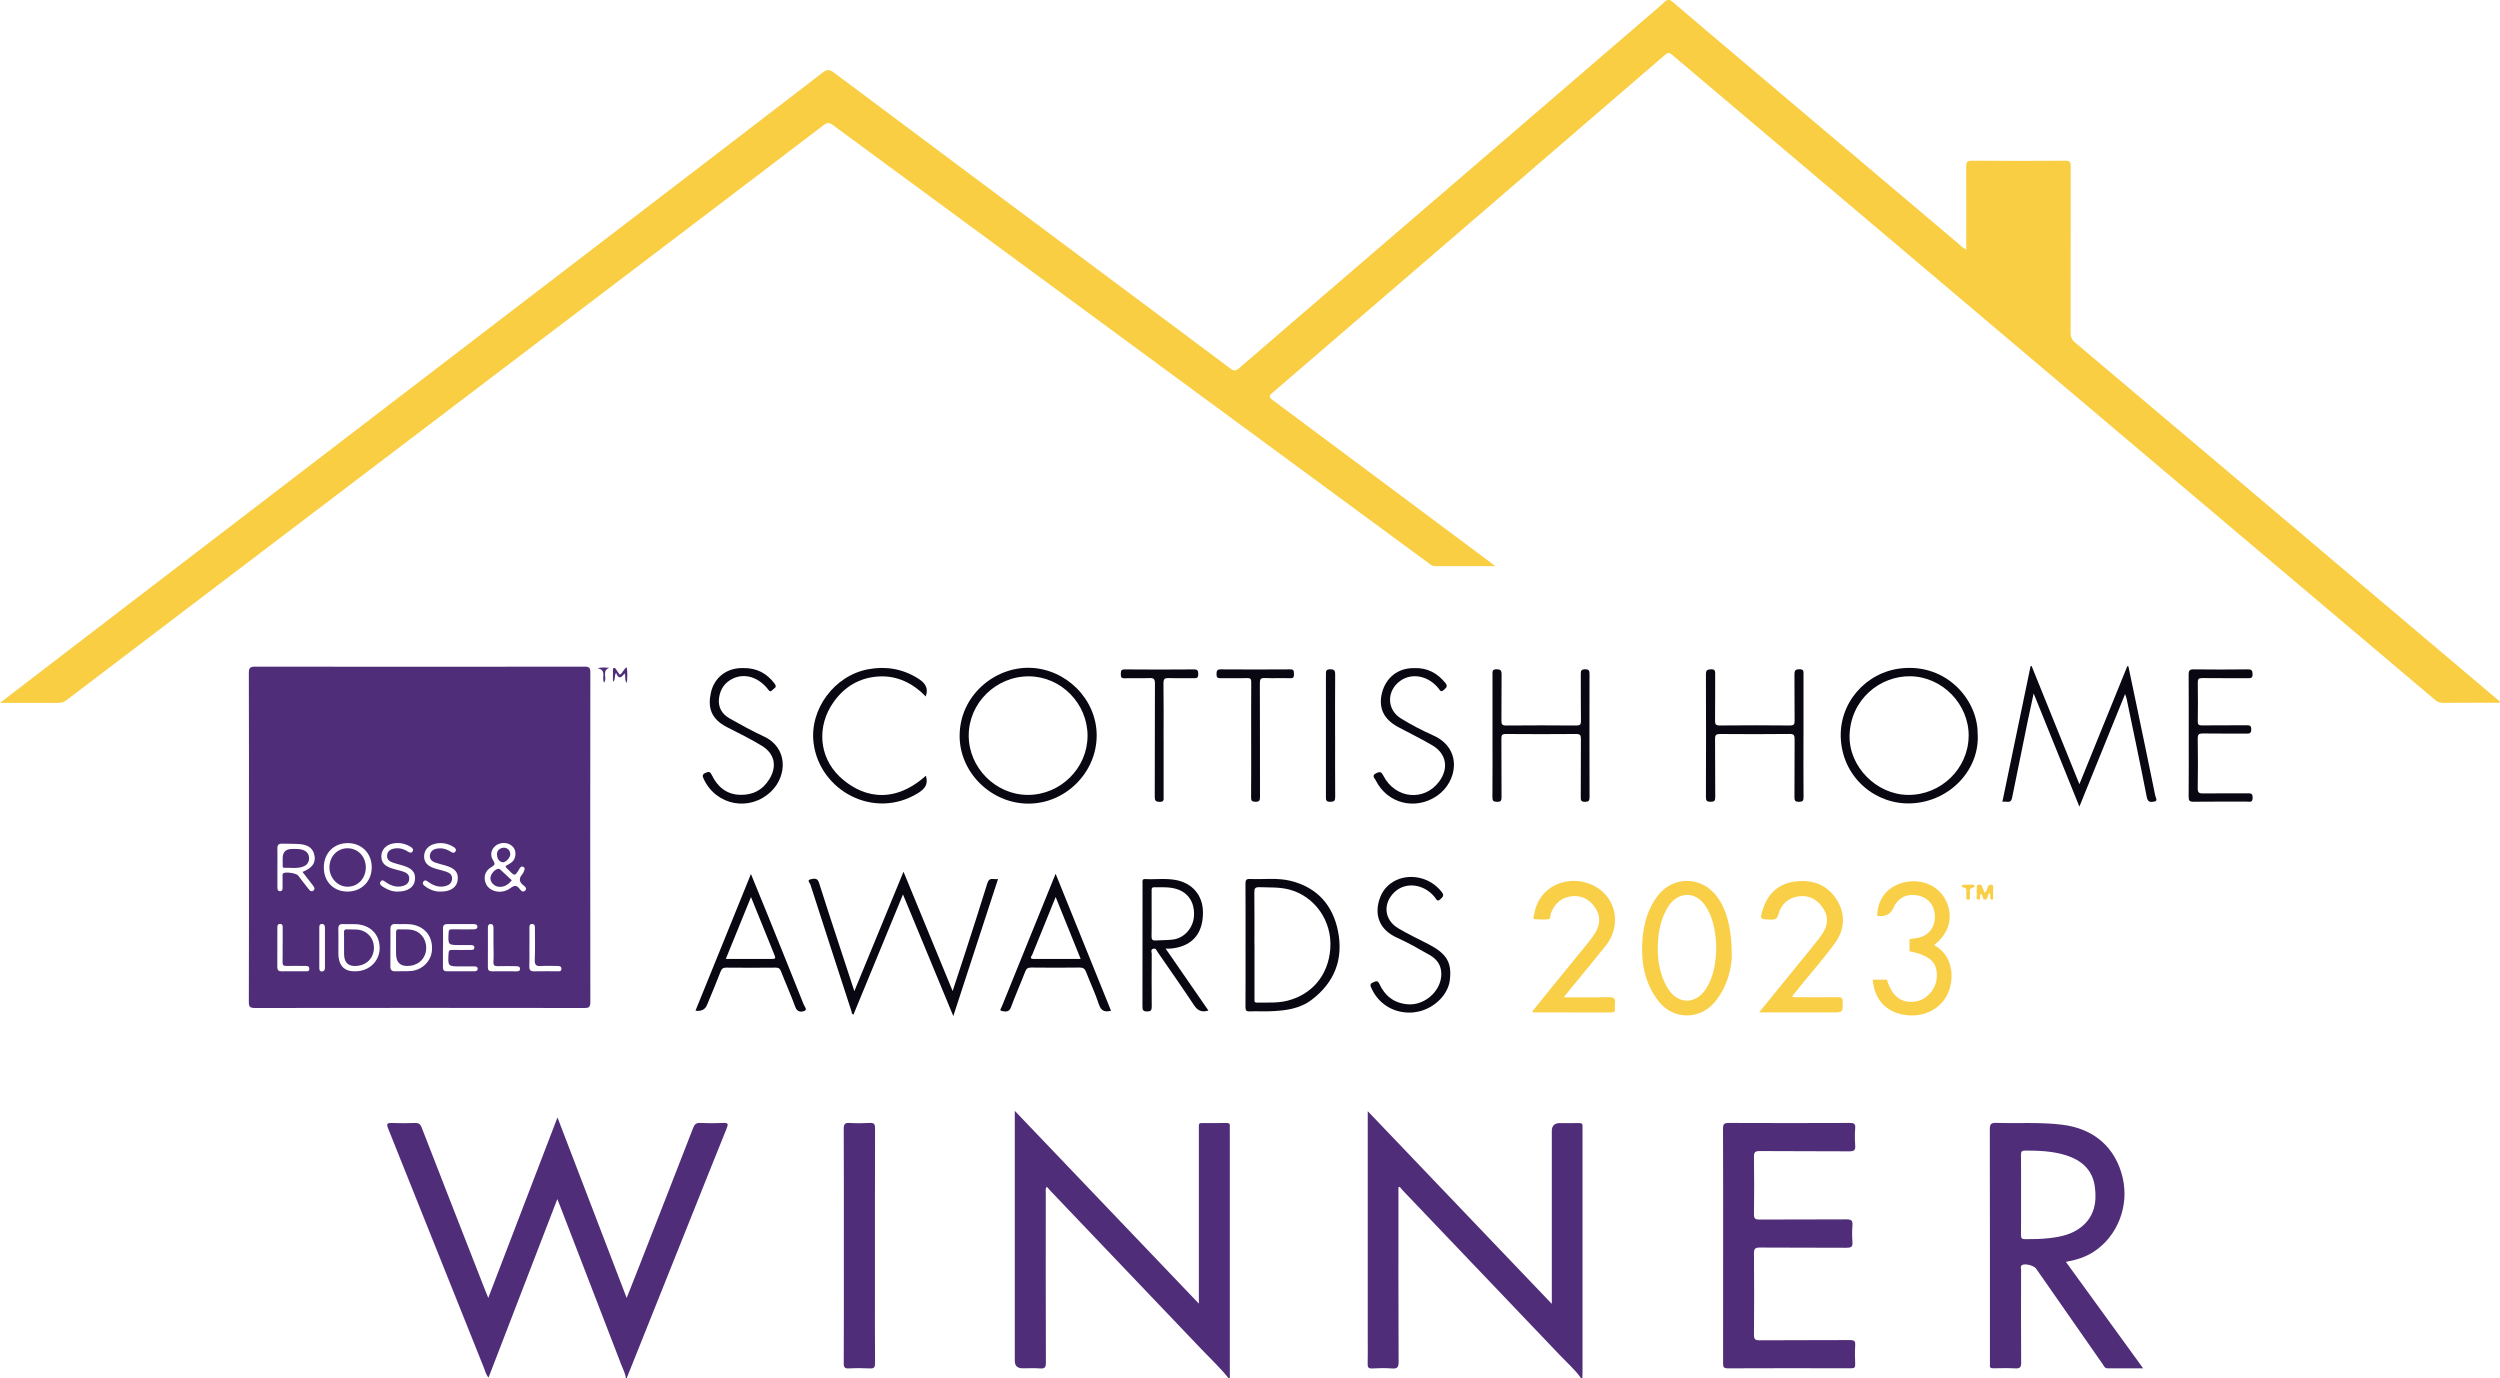 <?xml version="1.0" encoding="UTF-8"?>
<svg id="Layer_2" data-name="Layer 2" xmlns="http://www.w3.org/2000/svg" viewBox="0 0 662.5 365.28">
  <defs>
    <style>
      .cls-1 {
        fill: #f9cf48;
      }

      .cls-1, .cls-2, .cls-3, .cls-4 {
        stroke-width: 0px;
      }

      .cls-2 {
        fill: #f9ce43;
      }

      .cls-3 {
        fill: #4f2d78;
      }

      .cls-4 {
        fill: #090812;
      }
    </style>
  </defs>
  <g id="Layer_1-2" data-name="Layer 1">
    <g>
      <path class="cls-3" d="m165.87,365.28c-.13-1.29-.77-2.42-1.22-3.6-5.41-14.06-10.84-28.12-16.26-42.18-.17-.45-.36-.89-.7-1.74-6.16,15.97-12.18,31.59-18.23,47.3-.68-.78-.87-1.71-1.21-2.56-8.47-21.15-16.91-42.3-25.39-63.44-.47-1.17-.34-1.53.99-1.47,2.03.09,4.07.07,6.1,0,.91-.03,1.4.21,1.76,1.12,5.54,14.28,11.12,28.54,16.7,42.8.27.68.55,1.36.98,2.44,6.15-16.05,12.17-31.75,18.34-47.83,6.15,16.05,12.18,31.77,18.34,47.84,1.29-3.27,2.46-6.19,3.6-9.13,4.68-11.96,9.36-23.92,14-35.9.37-.96.79-1.41,1.9-1.35,2.03.1,4.07.1,6.09,0,1.26-.06,1.39.26.94,1.37-2.94,7.24-5.82,14.5-8.72,21.75-5.91,14.76-11.82,29.53-17.72,44.3-.03.08.01.19.02.28h-.3Z"/>
      <path class="cls-3" d="m325.61,365.28c-2.15-2.72-4.68-5.08-7.07-7.58-13.35-14.03-26.72-28.03-40.09-42.04-.34-.36-.66-.74-1.07-1.2-.4.6-.25,1.14-.25,1.63,0,15.01-.03,30.03.03,45.04,0,1.28-.35,1.59-1.56,1.5-1.53-.11-3.07-.03-4.61-.03q-2.07,0-2.07-2c0-21.46,0-42.91,0-64.37,0-.48,0-.96,0-1.85,16.32,17.08,32.38,33.91,48.78,51.08v-2.13c0-14.62,0-29.23,0-43.85,0-2.13-.22-1.86,1.94-1.87,1.78-.01,3.57.03,5.35-.02.72-.02,1.01.23.91.94-.03.19,0,.4,0,.59,0,22.05,0,44.1,0,66.15h-.3Z"/>
      <path class="cls-3" d="m419.02,365.28c-1.59-2.28-3.68-4.1-5.58-6.09-13.9-14.6-27.83-29.17-41.74-43.76-.27-.28-.5-.61-.75-.91-.12.04-.24.09-.36.13v1.52c0,14.92-.03,29.83.04,44.75,0,1.49-.42,1.82-1.8,1.72-1.73-.13-3.47-.1-5.2,0-1.03.05-1.23-.33-1.2-1.26.06-2.13.02-4.26.02-6.39v-60.53c16.35,17.12,32.44,33.96,48.78,51.07v-1.83c0-14.67,0-29.34,0-44q0-2.08,2.15-2.08c1.69,0,3.37.03,5.06-.01.71-.02,1.02.22.93.94-.02.2,0,.4,0,.59,0,21.56,0,43.11,0,64.67,0,.49-.03.99-.05,1.48h-.3Z"/>
      <path class="cls-2" d="m396.24,150.03c-5.61,0-10.81,0-16,0-.61,0-1.02-.33-1.45-.65-31.65-23.27-63.3-46.55-94.95-69.82-21.03-15.46-42.08-30.92-63.1-46.4-.87-.64-1.46-.78-2.42-.05-18.2,13.88-36.44,27.71-54.67,41.55-28.25,21.45-56.51,42.89-84.76,64.34-20.4,15.49-40.8,30.98-61.19,46.48-.7.53-1.39.81-2.3.8-4.61-.05-9.22-.02-13.83-.02H0c3.3-2.54,6.27-4.82,9.23-7.09,25.8-19.76,51.6-39.52,77.4-59.28,28.2-21.6,56.41-43.19,84.61-64.79,15.58-11.93,31.16-23.85,46.7-35.82,1.1-.85,1.79-.99,2.99-.09,26.42,19.77,52.87,39.49,79.32,59.21,8.62,6.43,17.25,12.84,25.84,19.29.89.67,1.42.62,2.25-.1,10.27-8.88,20.57-17.71,30.86-26.56,13.97-12.01,27.95-24.02,41.92-36.04,11.64-10.01,23.28-20.04,34.92-30.06,1.69-1.45,3.42-2.87,5.04-4.39.83-.78,1.39-.7,2.21,0,6.06,5.18,12.16,10.33,18.25,15.48,19.03,16.09,38.06,32.18,57.09,48.26.71.6,1.32,1.33,2.43,1.85v-1.65c0-6.79.02-13.58-.02-20.37,0-1.11.21-1.52,1.44-1.52,8.28.06,16.56.06,24.84,0,1.25,0,1.43.43,1.43,1.52-.03,14.67-.01,29.34-.04,44.01,0,1.12.27,1.87,1.18,2.64,26.32,22.2,52.6,44.44,78.89,66.67,11.05,9.34,22.09,18.68,33.14,28.02.19.16.37.33.56.5-.27.52-.72.28-1.05.28-4.66.02-9.32-.01-13.98.03-.92,0-1.56-.29-2.25-.87-26.63-22.52-53.27-45.03-79.91-67.54-18.35-15.51-36.69-31.04-55.04-46.55-22.4-18.93-44.8-37.86-67.18-56.81-.74-.63-1.13-.56-1.82.04-21.24,18.31-42.49,36.59-63.74,54.88-13.44,11.57-26.88,23.15-40.34,34.7-.94.81-.91,1.17.09,1.91,19.12,14.22,38.22,28.48,57.32,42.73.43.32.85.66,1.63,1.26Z"/>
      <path class="cls-3" d="m65.97,221.95c0-14.52.02-29.04-.03-43.56,0-1.29.24-1.74,1.66-1.73,29.1.05,58.2.04,87.3,0,1.23,0,1.54.29,1.54,1.53-.04,29.14-.04,58.28,0,87.41,0,1.26-.37,1.52-1.57,1.52-29.1-.04-58.2-.04-87.3,0-1.31,0-1.64-.3-1.63-1.63.05-14.52.03-29.04.03-43.56Zm67.98,7.56c1.01-.57,2.16-1.03,2.5-2.31.35-1.31.09-2.46-1.09-3.27-1.2-.82-3.06-.68-4.14.28-1.09.97-1.41,2.41-.56,3.76.6.95.5,1.28-.47,1.83-1.63.93-2.12,2.58-1.5,4.21.87,2.31,4.23,3.1,6.58,1.34,1.07-.8,1.67-.8,2.44.22.34.46.85,1.03,1.46.43.57-.55-.01-1.05-.4-1.34-1.24-.93-1.34-1.91-.31-3.05.16-.18.25-.42.35-.65.19-.46.46-.97-.19-1.26-.53-.24-.77.18-1.01.59-1.17,1.94-1.19,1.94-2.82.27-.3-.31-.71-.55-.82-1.06Zm-53.78,1.55c2.51-1,3.49-2.33,3.19-4.2-.32-1.97-1.57-3.01-4.01-3.18-1.53-.11-3.06-.06-4.59-.11-.98-.03-1.29.41-1.26,1.35.05,1.63.01,3.26.01,4.9,0,1.78,0,3.56,0,5.34,0,.52.08,1.06.77,1,.6-.05.6-.55.6-1.01,0-.94,0-1.88,0-2.82,0-.33-.11-.7.25-.94.61-.41,3.39.01,3.86.61.95,1.21,1.85,2.45,2.82,3.63.28.34.7.82,1.25.36.52-.44.19-.9-.1-1.3-.89-1.18-1.8-2.34-2.81-3.64Zm11.91,5.21c3.73,0,6.43-2.71,6.43-6.45,0-3.69-2.67-6.39-6.32-6.4-3.74,0-6.38,2.67-6.38,6.47,0,3.75,2.59,6.38,6.28,6.38Zm11.37,14.77c0,1.68.02,3.37,0,5.05-.02.94.36,1.35,1.33,1.3,1.38-.06,2.78.04,4.16-.08,3.04-.27,5.38-2.69,5.54-5.62.18-3.34-1.64-5.83-4.76-6.58-1.62-.39-3.26-.14-4.88-.24-1.06-.07-1.4.43-1.38,1.41.03,1.58,0,3.17,0,4.75Zm-13.78.2v1.33q0,5.42,5.43,4.76c3.04-.37,5.31-2.72,5.49-5.68.19-3.29-1.65-5.8-4.79-6.54-1.62-.38-3.25-.13-4.87-.23-.98-.06-1.3.37-1.27,1.32.05,1.68.01,3.36.01,5.04Zm27.71-.15c0,1.73.02,3.46,0,5.2-.01.74.25,1.11,1.02,1.1,2.43-.01,4.85,0,7.28,0,.49,0,.93-.12.9-.71-.03-.52-.45-.58-.87-.58-1.19,0-2.38,0-3.56,0-3.5,0-3.47,0-3.28-3.47.04-.74.29-.91.97-.9,1.63.04,3.27.01,4.9,0,.46,0,.97,0,.96-.64,0-.6-.49-.65-.96-.65-.94,0-1.88,0-2.82,0-3.22,0-3.19,0-3.04-3.27.03-.73.26-.91.95-.9,1.88.04,3.76,0,5.64.01.55,0,1.07-.13,1.04-.75-.02-.52-.5-.65-1-.65-2.33,0-4.65.01-6.98,0-.81,0-1.16.33-1.14,1.16.04,1.68.01,3.37.01,5.05Zm-11.98-14.82c2.58.02,4.28-1.12,4.54-2.94.3-2.12-.69-3.28-3.41-4.03-.86-.23-1.72-.47-2.56-.76-.87-.3-1.47-.87-1.39-1.87.08-1.04.78-1.56,1.73-1.77,1.38-.31,2.64.03,3.81.8.39.25.88.43,1.19-.03.36-.53-.01-.96-.45-1.23-1.49-.93-3.12-1.26-4.84-.89-1.73.37-2.84,1.58-2.95,3.1-.12,1.66.62,2.72,2.5,3.38,1.07.38,2.2.58,3.27.94.95.31,1.71.86,1.6,2.02-.1,1.11-.87,1.61-1.85,1.84-1.61.37-3.02-.14-4.33-1.04-.43-.3-.94-.83-1.39-.18-.47.67.16,1.1.65,1.42,1.22.8,2.56,1.29,3.88,1.24Zm11.28,0c2.67.05,4.36-1.09,4.6-2.99.27-2.11-.71-3.24-3.46-3.98-.86-.23-1.71-.46-2.55-.75-.87-.31-1.46-.93-1.35-1.89.11-.99.79-1.55,1.76-1.75,1.39-.28,2.63.06,3.8.82.38.25.87.42,1.19-.05.37-.54,0-.95-.45-1.22-1.54-.95-3.2-1.29-4.97-.85-1.74.43-2.79,1.63-2.86,3.17-.08,1.52.73,2.63,2.51,3.25,1.11.39,2.29.61,3.4.99.89.3,1.59.84,1.49,1.94-.09,1.03-.73,1.57-1.67,1.83-1.78.49-3.29-.1-4.71-1.14-.35-.26-.77-.56-1.17-.08-.46.55-.05.94.33,1.24,1.25.97,2.67,1.48,4.1,1.47Zm-41.77,14.24c0-1.53,0-3.07,0-4.6,0-.5.05-1.06-.69-1.06-.73,0-.71.56-.72,1.05,0,3.46,0,6.92-.01,10.38,0,.83.33,1.13,1.16,1.12,2.03-.04,4.06,0,6.08-.02.5,0,1.24.21,1.24-.63,0-.88-.75-.76-1.33-.77-1.58-.02-3.17-.03-4.75,0-.77.02-1.04-.26-1.01-1.03.05-1.48.01-2.97.01-4.45Zm65.38.43c0,1.73.04,3.46-.02,5.19-.03.99.36,1.29,1.31,1.27,1.98-.05,3.96,0,5.94-.02.51,0,1.25.18,1.26-.62,0-.84-.74-.77-1.33-.78-1.34-.01-2.68-.08-4,.02-1.28.09-1.81-.2-1.74-1.65.13-2.81.04-5.64.04-8.45,0-.52-.04-1.04-.73-1.05-.71,0-.72.52-.72,1.04,0,1.68,0,3.36,0,5.04Zm-9.52-.41c0-1.53,0-3.06,0-4.59,0-.53-.07-1.05-.73-1.06-.68-.02-.75.49-.75,1.03,0,3.46.02,6.92-.01,10.37,0,.85.34,1.13,1.15,1.12,2.07-.03,4.15,0,6.23,0,.49,0,1.11.07,1.14-.61.03-.77-.65-.74-1.19-.75-1.53-.02-3.07-.05-4.59,0-.92.04-1.33-.17-1.26-1.21.1-1.43.02-2.86.02-4.3Zm-46.16.55c0,1.77,0,3.55,0,5.32,0,.52.02,1.06.71,1.04.62-.02.79-.48.79-1.04,0-3.5,0-7,0-10.5,0-.53-.12-1.04-.77-1.05-.69-.01-.73.53-.73,1.04,0,1.73,0,3.45,0,5.18Z"/>
      <path class="cls-3" d="m547.47,334.41c6.85,9.44,13.57,18.71,20.46,28.19-3.33,0-6.38-.01-9.43,0-.78,0-.95-.62-1.27-1.08-5.89-8.44-11.77-16.88-17.66-25.33-.57-.81-2.86-1.43-3.69-.97-.57.32-.29.89-.29,1.34-.02,8.17-.04,16.35.02,24.52,0,1.24-.31,1.61-1.54,1.54-1.93-.11-3.86-.05-5.8-.02-.69.01-1.04-.17-.94-.91.03-.24,0-.49,0-.74,0-20.56.01-41.11-.03-61.67,0-1.34.3-1.76,1.69-1.72,5.84.18,11.68-.23,17.51.49,8.41,1.04,14.12,6.01,16.01,14.05,1.76,7.5-1.38,15.52-7.67,19.61-2.2,1.43-4.63,2.2-7.38,2.68Zm-11.89-17.82c0,3.56.02,7.13-.02,10.69,0,.83.23,1.1,1.08,1.1,2.23,0,4.46-.03,6.67-.3,2.92-.35,5.77-1,8.15-2.86,3.57-2.79,4.24-6.65,3.66-10.81-.61-4.43-3.51-6.93-7.56-8.24-3.52-1.13-7.18-1.26-10.85-1.27-.92,0-1.16.24-1.15,1.16.05,3.51.02,7.03.02,10.54Z"/>
      <path class="cls-3" d="m456.63,330.14c0-10.36.02-20.71-.03-31.07,0-1.17.29-1.49,1.48-1.49,10.71.05,21.42.04,32.12,0,1.05,0,1.52.16,1.43,1.35-.12,1.53-.11,3.08,0,4.6.09,1.21-.24,1.58-1.52,1.57-7.93-.06-15.86,0-23.79-.07-1.27-.01-1.53.35-1.52,1.56.07,5.05.07,10.11,0,15.16-.02,1.22.38,1.44,1.49,1.43,7.68-.04,15.37,0,23.05-.05,1.23,0,1.66.29,1.56,1.55-.11,1.48-.12,2.98,0,4.46.11,1.3-.41,1.53-1.59,1.52-7.63-.05-15.27,0-22.9-.06-1.31-.01-1.63.32-1.61,1.62.07,7.14.06,14.27,0,21.41-.01,1.2.23,1.56,1.51,1.55,7.98-.07,15.96,0,23.94-.06,1.11,0,1.45.25,1.38,1.38-.11,1.68-.07,3.37,0,5.05.03.87-.27,1.05-1.09,1.05-10.91-.03-21.81-.04-32.72.01-1.21,0-1.2-.54-1.2-1.42.02-10.36.01-20.71.01-31.07Z"/>
      <path class="cls-3" d="m223.62,330.19c0-10.35.02-20.71-.03-31.06,0-1.23.3-1.63,1.55-1.55,1.78.11,3.57.1,5.35,0,1.12-.06,1.4.29,1.4,1.41-.04,13.92-.03,27.84-.03,41.76,0,6.84-.03,13.67.03,20.51,0,1.14-.31,1.43-1.4,1.37-1.83-.09-3.67-.1-5.5,0-1.11.06-1.41-.25-1.4-1.38.05-8.97.03-17.93.03-26.9v-4.16Z"/>
      <path class="cls-1" d="m458.92,253.4c-.06,3.04-1.06,7.93-4.41,12.04-4.01,4.93-11.17,4.87-15.05-.18-3.68-4.8-4.67-10.4-4.21-16.28.33-4.19,1.42-8.19,4.05-11.61,3.96-5.14,11.13-5.26,15.3-.28,2.76,3.3,4.33,8.44,4.33,16.31Zm-4.11-2.16c-.04-.79-.03-1.59-.11-2.37-.35-3.17-.99-6.26-2.85-8.94-2.52-3.63-6.77-3.72-9.43-.18-.56.74-1,1.59-1.38,2.44-1.07,2.37-1.54,4.91-1.68,7.48-.23,4.31.32,8.52,2.63,12.27,2.63,4.29,7.39,4.31,10.1.08,2.1-3.28,2.62-6.99,2.72-10.79Z"/>
      <path class="cls-4" d="m252.62,269.24c-4.48-10.82-8.83-21.35-13.33-32.21-4.46,10.82-8.79,21.32-13.12,31.83-.54-.14-.44-.59-.55-.93-3.63-11.18-7.28-22.35-10.87-33.54-.12-.38-1-1.16.03-1.37.76-.16,1.81-.52,2.24.87,1.83,5.82,3.75,11.6,5.65,17.4,1.21,3.69,2.42,7.38,3.73,11.36,4.38-10.64,8.65-21.02,13.03-31.65,4.36,10.59,8.61,20.92,13.02,31.63,1.16-3.53,2.2-6.67,3.22-9.81,2.02-6.27,4.06-12.54,6-18.83.52-1.67,1.67-.83,2.81-1.06-3.95,12.11-7.85,24.06-11.85,36.32Z"/>
      <path class="cls-4" d="m563.15,183.91c-4.06,10-8.02,19.77-12.11,29.84-4.08-10.09-8.02-19.84-12.12-29.99-.56,2.59-1.05,4.77-1.5,6.96-1.42,6.9-2.83,13.81-4.22,20.72-.34,1.69-1.56.77-2.57,1.04,2.51-12.08,4.99-24.01,7.47-35.93.09-.03.18-.05.27-.08,4.17,10.33,8.35,20.65,12.67,31.34,4.31-10.61,8.5-20.95,12.7-31.28.09,0,.18.02.28.03.84,4.02,1.69,8.04,2.53,12.06,1.55,7.43,3.1,14.86,4.61,22.3.1.48.75,1.3-.26,1.49-.86.16-1.71.31-2-1.16-1.7-8.71-3.54-17.39-5.34-26.07-.07-.33-.21-.65-.41-1.25Z"/>
      <path class="cls-1" d="m466.14,268.3c2.47-3.03,4.71-5.78,6.94-8.53,3.09-3.81,6.23-7.57,9.23-11.44,2.22-2.86,2.38-5.33.72-7.8-1.47-2.2-3.58-3.3-6.2-3.02-2.82.31-4.77,1.97-5.52,4.7-.33,1.2-.79,1.51-1.97,1.48-3.04-.09-3.07-.04-2.09-2.98,1.37-4.08,4.18-6.58,8.47-7.11,4.58-.57,8.5.82,11.03,4.85,2.37,3.77,2.13,7.78-.38,11.31-2.75,3.86-5.93,7.42-8.92,11.11-.83,1.03-1.66,2.06-2.54,3.15.56.38,1.06.24,1.52.24,3.57.01,7.13.03,10.7-.01.91-.01,1.18.28,1.19,1.18.03,2.86.07,2.86-2.76,2.86h-19.42Z"/>
      <path class="cls-1" d="m414.38,264.28c4.2,0,8.05.07,11.9-.04,1.41-.04,1.87.41,1.67,1.74-.06.44-.05.89,0,1.33.08.8-.28,1-1.03,1-6.84-.03-13.67-.02-20.51-.03-.08,0-.15-.08-.37-.21.64-.81,1.26-1.62,1.91-2.41,4.41-5.41,8.82-10.82,13.22-16.24.53-.65,1.01-1.35,1.46-2.05,1.42-2.25,1.64-4.55.11-6.82-1.47-2.18-3.56-3.34-6.19-3.05-2.82.31-4.64,1.99-5.61,4.66-.18.5.1,1.38-.69,1.45-1.22.1-2.48.08-3.69-.08-.46-.06-.1-.69-.04-1.04.71-4.63,3.79-7.9,8.26-8.82,4.56-.93,9.37,1.02,11.67,4.73,2.32,3.74,2.01,8.52-.93,12.21-3.11,3.91-6.32,7.75-9.49,11.62-.47.57-.92,1.15-1.64,2.04Z"/>
      <path class="cls-4" d="m524.07,194.17c.76,9.54-7.17,18.25-17.56,18.72-9.24.42-17.9-6.48-18.67-16.73-.74-9.8,6.63-18.09,16.08-19.06,12.09-1.24,20.08,8.47,20.15,17.07Zm-2.37.89c.07-8.47-6.98-15.68-15.36-15.85-8.18-.16-15.95,6.18-16.2,15.66-.22,8.31,7.16,15.71,15.49,15.78,8.73.08,15.99-6.97,16.06-15.6Z"/>
      <path class="cls-4" d="m290.62,194.91c0,9.85-8.33,18.12-18.19,18.05-9.83-.06-18.17-8.29-18.13-18,.04-10.66,9.3-18.27,18.67-17.99,9.53.29,17.65,8.28,17.65,17.93Zm-2.42.1c.02-8.59-7.04-15.75-15.55-15.78-8.73-.03-15.95,7.09-15.94,15.71.01,8.52,7.15,15.69,15.65,15.71,8.64.03,15.83-7.07,15.84-15.65Z"/>
      <path class="cls-4" d="m330.07,250.51c0-5.45.02-10.9-.02-16.34,0-.92.17-1.29,1.19-1.24,3.6.17,7.25-.39,10.8.5,7.07,1.76,11.22,6.51,12.56,13.47,1.41,7.3-.96,13.44-6.96,18.01-3.32,2.53-7.25,2.94-11.23,3.08-1.73.06-3.47-.05-5.2.03-.93.04-1.16-.24-1.16-1.15.04-5.45.02-10.89.02-16.34Zm2.37-.16c0,4.76,0,9.51,0,14.27,0,.51-.2,1.1.73,1.08,2.62-.06,5.25.15,7.83-.47,6.6-1.59,11.04-6.77,11.53-13.86.52-7.46-4.24-13.88-10.83-15.63-2.61-.69-5.29-.54-7.96-.63-1.2-.04-1.35.38-1.34,1.42.05,4.61.02,9.22.02,13.82Z"/>
      <path class="cls-4" d="m477.92,194.91c0,5.45-.03,10.89.02,16.34,0,.97-.25,1.22-1.21,1.23-1,0-1.21-.31-1.2-1.25.04-5.1,0-10.2.04-15.3,0-1.02-.12-1.44-1.32-1.43-6.14.07-12.29.06-18.43.01-1.01,0-1.34.23-1.33,1.29.06,5.15,0,10.3.05,15.45.01.99-.28,1.22-1.23,1.22-.97,0-1.24-.25-1.24-1.23.04-10.85.04-21.69,0-32.54,0-1.05.31-1.3,1.33-1.34,1.18-.05,1.12.57,1.12,1.37-.02,4.06.02,8.12-.03,12.18-.01.98.15,1.35,1.26,1.34,6.19-.06,12.38-.06,18.58,0,1.12.01,1.25-.38,1.24-1.35-.05-4.06,0-8.12-.04-12.18-.01-1,.22-1.34,1.29-1.37,1.18-.03,1.11.56,1.11,1.35-.02,5.4,0,10.8,0,16.19Z"/>
      <path class="cls-4" d="m395.51,194.91c0-5.4,0-10.8,0-16.2,0-.8-.05-1.38,1.12-1.35,1.08.03,1.3.38,1.29,1.37-.05,4.06.01,8.13-.04,12.19-.01.98.15,1.35,1.25,1.34,6.19-.06,12.39-.05,18.58,0,.94,0,1.25-.2,1.24-1.21-.06-4.11-.01-8.22-.04-12.34,0-.83.01-1.35,1.15-1.35,1.11,0,1.16.48,1.16,1.33-.02,10.85-.02,21.7.01,32.55,0,.96-.24,1.23-1.22,1.24-.97,0-1.12-.33-1.11-1.19.04-5.15,0-10.3.04-15.46.01-1.03-.25-1.33-1.3-1.32-6.19.05-12.39.05-18.58,0-1.02,0-1.2.33-1.19,1.25.04,5.15,0,10.3.04,15.46,0,.92-.17,1.28-1.19,1.26-.95-.02-1.24-.23-1.23-1.22.05-5.45.02-10.9.02-16.35Z"/>
      <path class="cls-4" d="m308.9,251.39c3.87,5.6,7.58,10.98,11.33,16.4-1.79.56-2.86.02-3.81-1.41-3.14-4.73-6.4-9.39-9.63-14.06-.28-.41-.43-1.1-1.17-.9-.81.22-.4.91-.41,1.37-.03,4.66-.04,9.31,0,13.97,0,.95-.22,1.27-1.23,1.27-1.02,0-1.24-.34-1.23-1.29.03-10.9.02-21.8.02-32.7,0-.51-.18-1.14.73-1.09,2.76.15,5.54-.28,8.3.29,4.24.88,6.9,4.04,6.98,8.34.09,5.16-2.21,8.43-6.68,9.49-.97.23-1.94.37-3.19.31Zm-3.72-9.18c0,1.98.04,3.96-.02,5.93-.02.85.26,1.14,1.1,1.08,1.53-.11,3.07-.04,4.58-.24,2.98-.39,5.3-3,5.55-6.07.29-3.63-1.43-6.36-4.62-7.33-1.93-.59-3.91-.43-5.88-.46-.77-.01-.71.49-.71,1,0,2.03,0,4.05,0,6.08Z"/>
      <path class="cls-4" d="m279.75,231.57c4.98,12.32,9.83,24.29,14.67,36.28-1.68.41-2.62.07-3.2-1.66-.97-2.94-2.3-5.75-3.42-8.64-.33-.86-.79-1.16-1.74-1.15-4.26.06-8.52.05-12.79,0-.87,0-1.27.25-1.59,1.08-1.22,3.17-2.61,6.27-3.78,9.46-.51,1.38-1.52,1.14-2.4.98-.77-.14-.18-.77-.03-1.16,1.78-4.43,3.58-8.85,5.37-13.27,2.92-7.2,5.84-14.4,8.89-21.92Zm0,6.14c-2.15,5.28-4.18,10.25-6.18,15.23-.15.37-.98,1.17.35,1.18,4.1,0,8.2,0,12.46,0-2.21-5.47-4.36-10.79-6.63-16.41Z"/>
      <path class="cls-4" d="m184.31,267.82c4.87-12,9.72-23.96,14.69-36.21,1.5,3.68,2.91,7.1,4.3,10.52,3.24,8.02,6.49,16.05,9.69,24.08.21.52,1.04,1.35.18,1.69-.86.33-1.92.34-2.43-1.08-1.15-3.19-2.56-6.29-3.79-9.45-.28-.72-.62-.95-1.38-.95-4.36.04-8.72.04-13.08,0-.81,0-1.21.21-1.52,1.01-1.15,2.98-2.39,5.93-3.61,8.88q-.77,1.86-3.07,1.52Zm14.7-30.1c-2.27,5.58-4.44,10.93-6.67,16.4,4.25,0,8.31,0,12.36,0,.68,0,.89-.17.61-.85-2.08-5.09-4.13-10.2-6.3-15.56Z"/>
      <path class="cls-4" d="m580.01,194.95c0-5.4.02-10.8-.02-16.2,0-.99.2-1.38,1.3-1.37,4.81.06,9.61.06,14.42,0,1.03-.01,1.19.36,1.22,1.28.04,1.06-.48,1.07-1.26,1.06-4.01-.02-8.03.02-12.04-.03-.98-.01-1.24.26-1.22,1.23.06,3.42.05,6.84,0,10.25-.01.86.25,1.07,1.08,1.06,3.96-.04,7.93,0,11.89-.04.85,0,1.21.13,1.2,1.11,0,.99-.4,1.12-1.23,1.11-3.87-.03-7.73.02-11.6-.04-1.02-.01-1.36.25-1.35,1.31.06,4.41.07,8.82,0,13.23-.02,1.2.43,1.37,1.47,1.35,3.87-.05,7.73-.02,11.6-.02.79,0,1.49-.17,1.48,1.14,0,1.39-.83,1.05-1.54,1.05-4.71.01-9.42-.03-14.12.03-1.06.01-1.31-.29-1.3-1.32.05-5.4.02-10.8.02-16.2Z"/>
      <path class="cls-4" d="m245.36,205.57c.7,2.27-.29,3.5-2.11,4.62-11.63,7.17-26.06-.64-27.65-13.29-1.13-8.96,5.54-17.9,14.49-19.55,4.66-.86,9.02-.14,13.09,2.38,1.8,1.11,2.98,2.39,2.15,4.83-3.44-3.51-7.57-5.6-12.57-5.29-4.98.31-8.94,2.69-11.82,6.72-4.57,6.39-3.95,14.59,1.59,19.84,5.05,4.79,13.51,8.05,22.83-.26Z"/>
      <path class="cls-4" d="m374.95,177.04c3.35-.06,5.97,1.34,8.06,3.93.72.89.28,1.23-.37,1.84-.82.77-1.04.11-1.42-.37-2.67-3.35-7.01-4.23-10.1-2.05-3.69,2.59-3.71,7.63.12,9.99,2.76,1.7,5.66,3.21,8.62,4.53,7.68,3.42,6.51,12.18.93,16-5.73,3.91-13.19,2.04-16.24-4.16-.27-.55-1.19-1.22.17-1.87,1.1-.52,1.41-.23,1.9.73,3.16,6.08,10.78,6.84,14.74,1.52,2.61-3.52,1.98-7.38-1.78-9.61-2.96-1.76-6.08-3.24-9.11-4.88-3.84-2.07-5.24-5.11-4.23-9.07,1.02-3.99,4.2-6.5,8.27-6.52.15,0,.3,0,.45,0Z"/>
      <path class="cls-4" d="m373.5,268.34c-4.62,0-8.41-2.59-10.16-6.68-.38-.88-.03-1.08.64-1.37.68-.3,1.1-.54,1.56.45,1.44,3.13,3.81,5.05,7.38,5.39,4.94.47,9.62-4.11,8.97-8.89-.26-1.94-1.45-3.26-3.03-4.16-2.83-1.61-5.66-3.25-8.63-4.58-4.86-2.17-6.16-6.28-4.49-10.7,1.58-4.19,6.22-6.32,10.9-5.05,2.21.6,4.01,1.85,5.44,3.65.7.88.28,1.29-.38,1.89-.86.79-1.04.01-1.41-.45-2.9-3.65-7.82-4.27-10.8-1.38-3.08,2.99-2.69,7.29,1.01,9.51,2.58,1.54,5.31,2.83,7.99,4.21,4.87,2.51,6.29,4.86,5.72,9.54-.47,3.83-3.98,7.35-8.25,8.33-.88.2-1.75.31-2.46.28Z"/>
      <path class="cls-4" d="m197.03,177.04c3.47-.05,6.18,1.37,8.25,4.14.77,1.03-.19,1.2-.62,1.69-.61.69-.87.12-1.21-.3-2.52-3.13-6.07-4.22-9.17-2.78-2.18,1.02-3.41,2.78-3.73,5.16-.33,2.45.75,4.28,2.81,5.44,2.96,1.67,5.94,3.33,9.02,4.75,6.44,2.95,6.28,10.38,2.01,14.55-5.62,5.48-14.58,3.84-17.89-3.23-.36-.77-.5-1.24.5-1.67.87-.37,1.2-.3,1.62.58,1.49,3.1,3.86,5.13,7.44,5.26,3.37.12,6.06-1.27,7.83-4.17,2.08-3.41,1.41-6.73-2-8.82-2.97-1.83-6.13-3.36-9.25-4.95-4.29-2.19-5.09-5.27-4.27-9.06.87-4.07,4.15-6.57,8.19-6.59.15,0,.3,0,.45,0Z"/>
      <path class="cls-4" d="m308.36,196.11c0,5,0,10.01,0,15.01,0,.75.16,1.41-1.07,1.37-1.06-.04-1.29-.34-1.28-1.35.04-10.01,0-20.02.05-30.02,0-1.2-.34-1.47-1.47-1.43-2.18.09-4.36-.02-6.54.05-.91.03-1.05-.32-1.03-1.11.02-.78.01-1.25,1.07-1.24,6.1.06,12.19.05,18.29,0,.95,0,1.14.33,1.16,1.2.03.95-.31,1.17-1.2,1.14-2.18-.06-4.36.04-6.54-.04-1.1-.04-1.5.18-1.48,1.41.08,5,.03,10.01.03,15.01Z"/>
      <path class="cls-4" d="m331.56,196.01c0-5.05-.02-10.11.02-15.16,0-.89-.17-1.19-1.12-1.16-2.33.08-4.66,0-6.99.04-.86.02-1.11-.26-1.09-1.1.02-.81.1-1.26,1.11-1.25,6.15.04,12.29.05,18.44,0,1.02,0,.94.52.96,1.19.02.71.01,1.19-.97,1.16-2.23-.08-4.46.05-6.69-.05-1.14-.05-1.37.29-1.37,1.38.05,10.01.02,20.02.04,30.02,0,.94-.07,1.44-1.23,1.39-.92-.04-1.14-.26-1.13-1.17.05-5.1.02-10.21.02-15.31Z"/>
      <path class="cls-4" d="m353.81,194.96c0,5.4-.03,10.79.02,16.19.01,1.03-.25,1.31-1.3,1.33-1.08.02-1.17-.42-1.16-1.29.02-10.79.02-21.59,0-32.38,0-.86-.05-1.48,1.19-1.45,1.13.02,1.27.46,1.26,1.41-.04,5.4-.02,10.79-.02,16.19Z"/>
      <path class="cls-1" d="m527.24,236.65c-.72.4-.24,1.78-1.26,1.76-.72-.01-.43-1.13-.98-1.51-.07.06-.16.1-.2.17-.24.43.25,1.37-.52,1.32-.85-.05-.35-.96-.43-1.47-.09-.53-.03-1.09-.02-1.63,0-.39-.05-.83.55-.85.43-.02.76.04.91.54.16.52.4,1.01.63,1.59.66-.39.64-1.09.89-1.62.2-.44.51-.55.95-.5.54.06.42.47.42.78.02.84.01,1.68,0,2.52,0,.29.04.67-.37.68-.39,0-.4-.35-.42-.65-.03-.38.11-.78-.16-1.14Z"/>
      <path class="cls-3" d="m162.43,180.69c0-.98,0-1.95,0-2.93,0-.28-.1-.66.29-.74.35-.08.48.28.64.52.29.4.56.82.86,1.26.86-.38.94-1.5,1.89-1.96.18,1.41.16,2.69.01,4.14-.75-.82-.19-1.7-.6-2.53-.73.95-1.53,1.84-2.26-.15-.6.89-.03,1.82-.84,2.38Z"/>
      <path class="cls-1" d="m521.58,234.44c.25,0,.5-.02.74,0,.32.03.78-.16.91.26.16.51-.34.45-.64.57-.98.4-.37,1.28-.54,1.93-.11.43.25,1.19-.44,1.22-.88.03-.41-.8-.52-1.25-.19-.73.54-1.89-.95-2.02-.09,0-.22-.2-.23-.33-.03-.23.13-.36.35-.36.44-.01.89,0,1.33,0,0,0,0-.01,0-.02Z"/>
      <path class="cls-3" d="m160.11,180.88c-.86-1.21.9-3.23-1.77-3.8,1.25-.32,2.19-.17,3.14-.1-2.11.73-.47,2.74-1.38,3.89Z"/>
      <path class="cls-3" d="m135.63,233.29c-.92,1.1-1.88,1.73-3.16,1.73-1.26,0-2.36-.94-2.5-2.1-.12-.97.84-2.29,1.83-2.63.49-.17.72.08,1.01.36.93.89,1.87,1.76,2.82,2.64Z"/>
      <path class="cls-3" d="m133.67,224.64c.88.14,1.51.67,1.55,1.72.03.93-1.28,2.33-2.11,2.13-1.03-.24-1.4-1.17-1.41-2.15-.02-.99.86-1.74,1.98-1.7Z"/>
      <path class="cls-3" d="m77.4,224.97c.93.01,1.87-.06,2.79.23,1.07.34,1.68,1.09,1.71,2.16.03,1-.47,1.83-1.43,2.23-1.66.68-3.41.32-5.12.37-.51.01-.44-.43-.44-.76,0-.59,0-1.18,0-1.78q0-2.45,2.51-2.45Z"/>
      <path class="cls-3" d="m96.94,229.8c.02,2.91-2.04,5.15-4.77,5.18-2.66.03-4.87-2.29-4.87-5.12,0-2.84,2.03-5.02,4.71-5.07,2.74-.06,4.91,2.14,4.93,5.01Z"/>
      <path class="cls-3" d="m104.95,251.06c0-1.29.02-2.57,0-3.86-.01-.57.08-.96.79-.92,1.04.05,2.09-.04,3.11.09,2.46.32,4.12,2.34,4.1,4.84-.02,2.51-1.71,4.4-4.23,4.72q-3.77.47-3.77-3.24c0-.54,0-1.09,0-1.63Z"/>
      <path class="cls-3" d="m91.17,250.99c0-1.29.03-2.57-.01-3.86-.02-.64.19-.89.85-.85.94.06,1.89-.02,2.82.08,2.54.28,4.29,2.32,4.26,4.86-.03,2.51-1.74,4.41-4.24,4.72q-3.67.46-3.67-3.17c0-.59,0-1.19,0-1.78Z"/>
      <path class="cls-1" d="m497.44,242.62c.13-4.61,2.97-7.95,7.48-8.87,4.65-.94,9.12,1.19,10.9,5.2,1.86,4.19.63,8.49-3.29,11.49,5.13,2.82,5.27,8.63,3.88,12.27-1.72,4.51-6.39,7.01-11.57,6.26-5.03-.73-8.18-4.14-8.57-9.36h3.76c1.33,4.41,3.8,6.32,7.46,5.81,3.16-.44,5.71-3.42,5.78-6.75.08-3.69-1.87-5.47-7.26-6.6v-3.19c.8-.12,1.53-.21,2.25-.35,2.73-.55,4.45-2.65,4.48-5.47.04-3.02-1.65-5.17-4.51-5.76-2.87-.59-5.33.64-6.45,3.24q-.99,2.3-3.51,2.22c-.28-.01-.57-.08-.84-.12Z"/>
    </g>
  </g>
</svg>